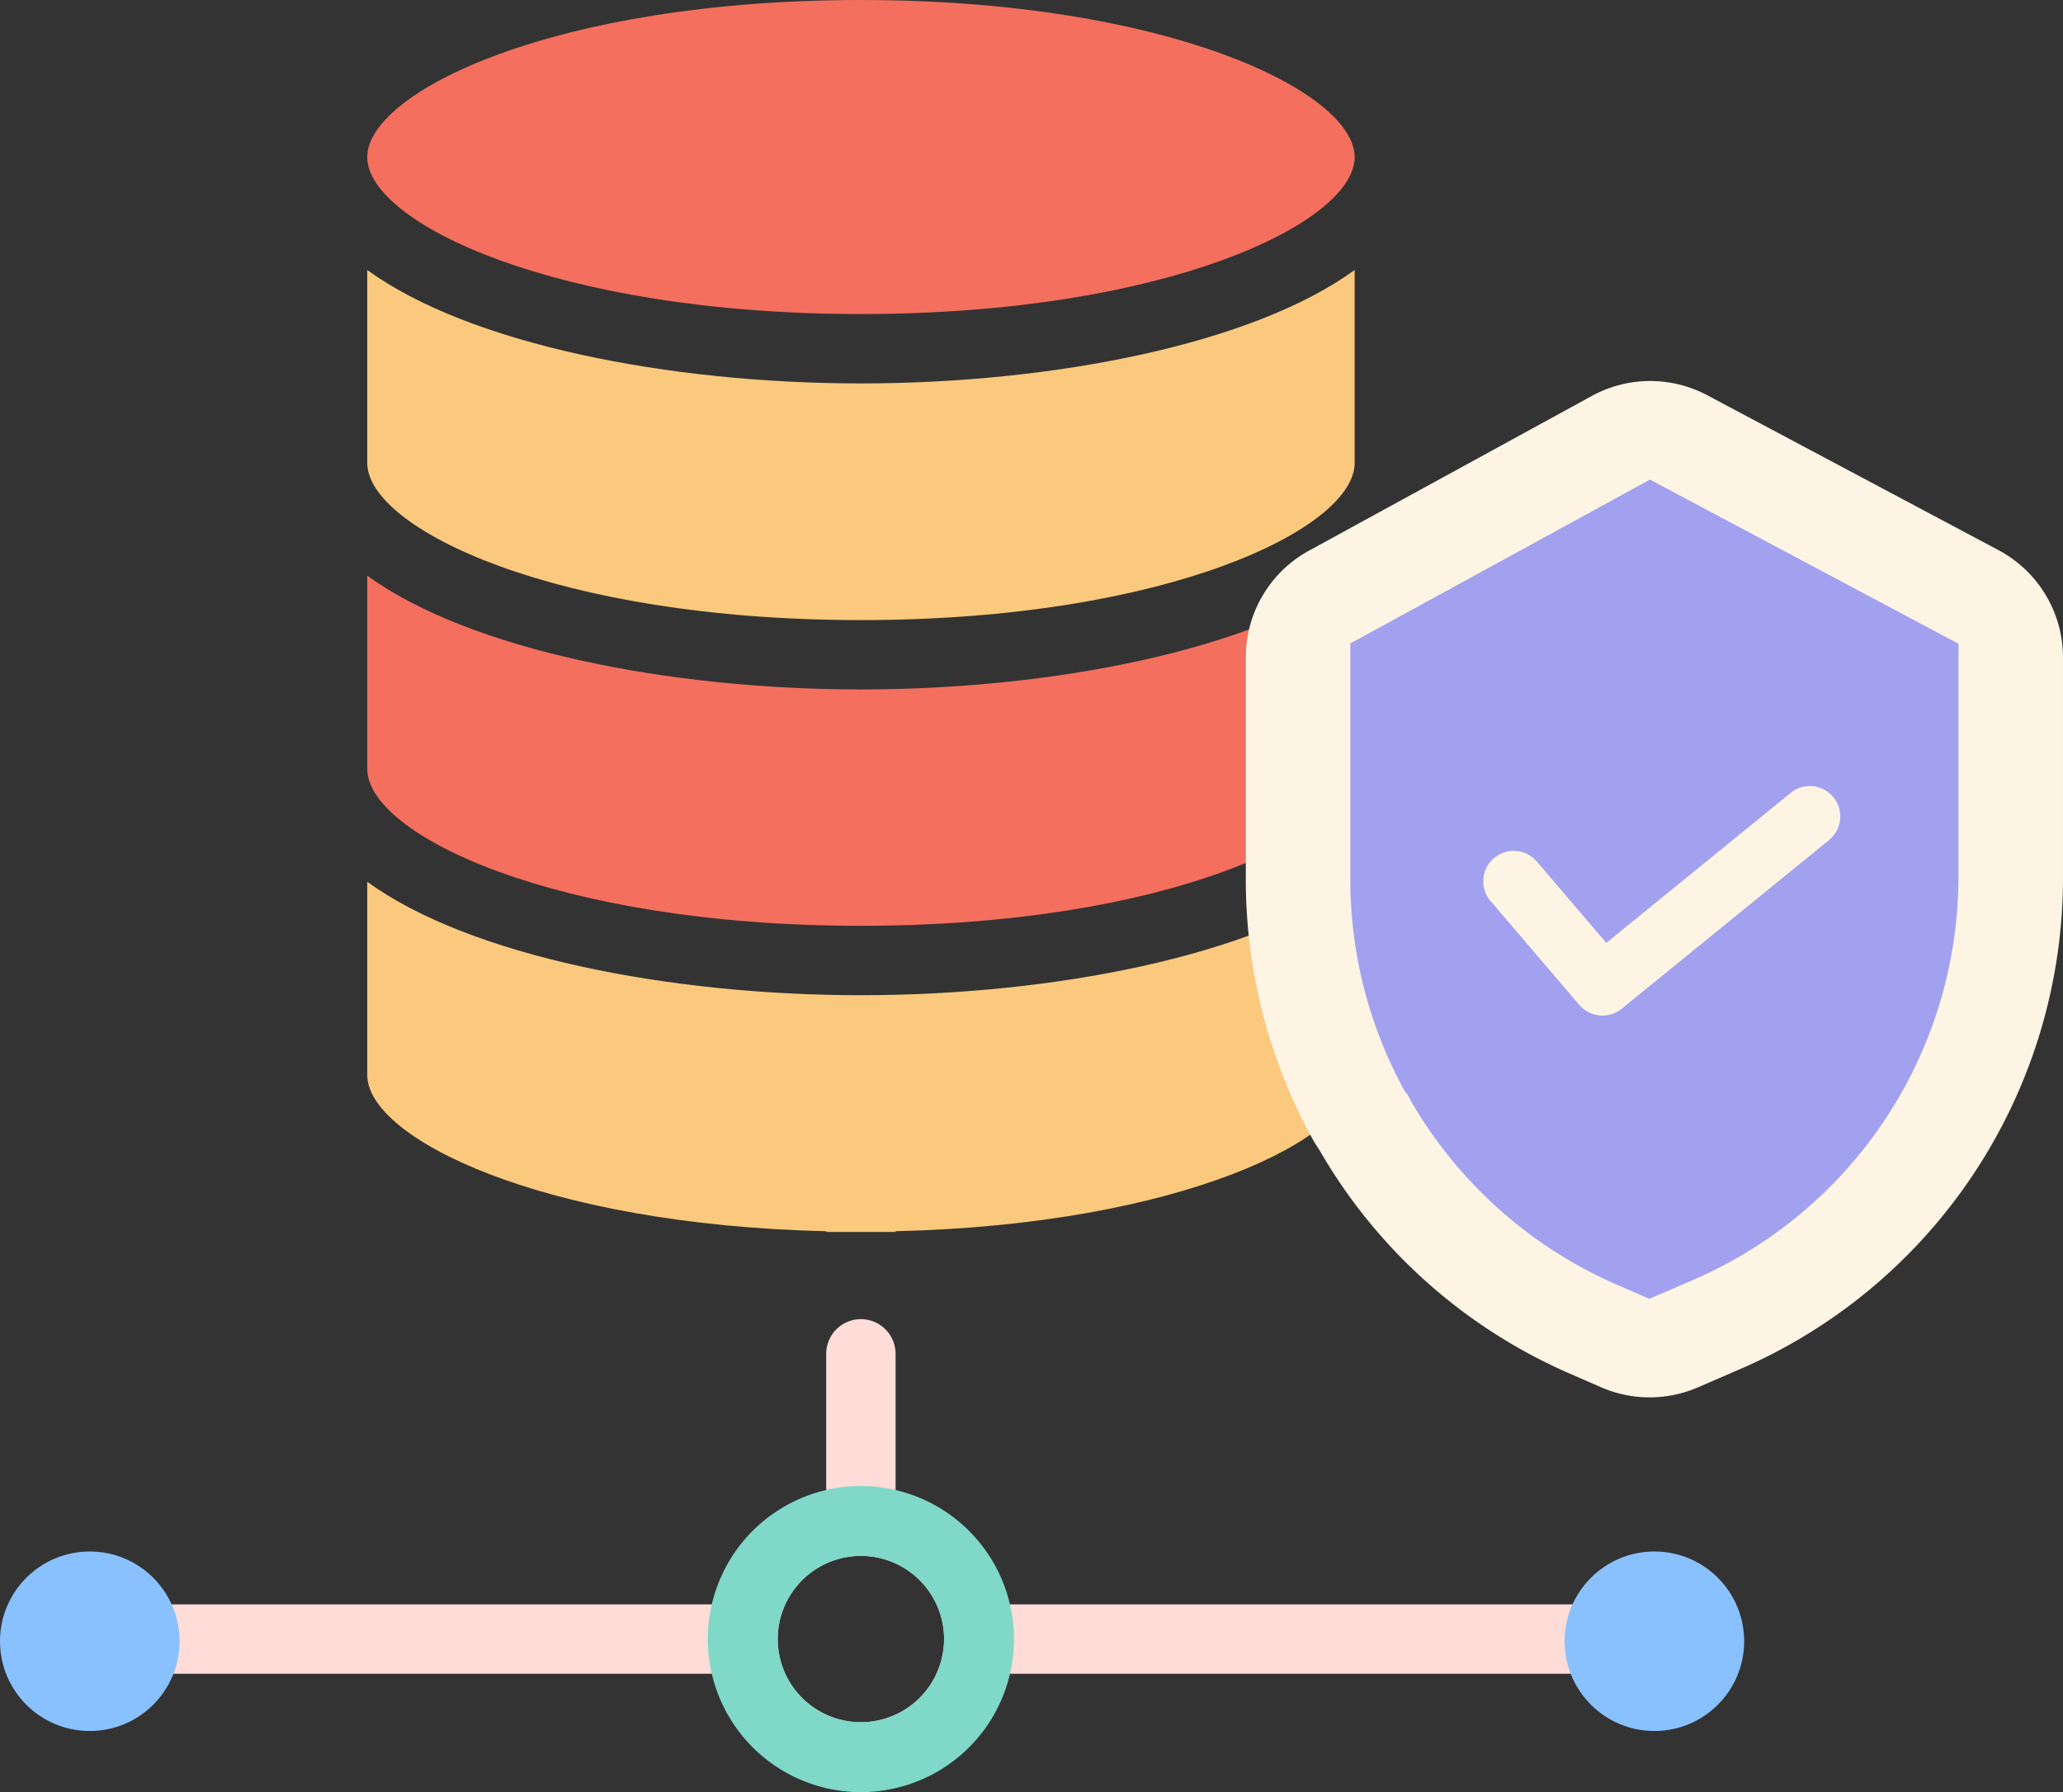 <svg xmlns="http://www.w3.org/2000/svg" width="200" height="173.77" viewBox="0 0 200 173.77"><rect x="0" y="0" width="200" height="173.77" fill="#333333" stroke="none"/><defs><style>.a{fill:#fedcd8;}.b{fill:#f46f5e;}.c{fill:#fac97d;}.d{fill:#7fd8c8;}.e{fill:#fdf4e4;}.f{fill:#a1a1ef;}.g{fill:#89c1ff;}</style></defs><g transform="translate(-1187.255 -2159.57)"><path class="a" d="M3.365,0H20.157a.719.719,0,0,1,.719.719V6.01a.719.719,0,0,1-.719.719H3.365A3.365,3.365,0,0,1,0,3.365v0A3.365,3.365,0,0,1,3.365,0Z" transform="translate(1274.079 2287.482) rotate(90)"/><path class="a" d="M1274.921,2554.074a14.8,14.8,0,0,0-11.007,11.007h-61.348a3.365,3.365,0,0,0,0,6.729h61.348a14.75,14.75,0,0,0,28.743,0H1354a3.365,3.365,0,1,0,0-6.729h-61.345a14.8,14.8,0,0,0-11.007-11.007m-3.365,22.435a8.063,8.063,0,1,1,8.063-8.064A8.073,8.073,0,0,1,1278.285,2576.509Z" transform="translate(-7.569 -249.945)"/><g transform="translate(1222.859 2159.57)"><path class="b" d="M1332.264,2190.021c29.677,0,47.88-8.883,47.88-15.208,0-6.359-18.2-15.242-47.88-15.242-29.643,0-47.846,8.883-47.846,15.242C1284.418,2181.138,1302.621,2190.021,1332.264,2190.021Z" transform="translate(-1284.418 -2159.57)"/><path class="c" d="M1332.264,2264.958c29.677,0,47.88-8.883,47.88-15.242v-18.707c-9.892,7.2-29.273,11-47.88,11-18.573,0-37.954-3.8-47.846-11v18.707C1284.418,2256.075,1302.621,2264.958,1332.264,2264.958Z" transform="translate(-1284.418 -2204.831)"/><path class="b" d="M1332.264,2345.854c29.677,0,47.88-8.849,47.88-15.208V2311.9c-9.892,7.2-29.273,11.036-47.88,11.036-18.573,0-37.954-3.836-47.846-11.036v18.741C1284.418,2337,1302.621,2345.854,1332.264,2345.854Z" transform="translate(-1284.418 -2256.084)"/><path class="c" d="M1332.264,2403.894c-18.573,0-37.954-3.8-47.846-11v18.741c0,6.115,16.861,14.508,44.507,15.147,0,.024-.014.044-.014.069h6.729c0-.025-.013-.045-.014-.07,27.664-.642,44.517-9.033,44.517-15.146v-18.741C1370.251,2400.092,1350.871,2403.894,1332.264,2403.894Z" transform="translate(-1284.418 -2307.395)"/></g><g transform="translate(1255.877 2303.661)"><path class="d" d="M1389.364,2552.795a14.84,14.84,0,1,0,14.839,14.84A14.858,14.858,0,0,0,1389.364,2552.795Zm0,22.9a8.063,8.063,0,1,1,8.063-8.064A8.073,8.073,0,0,1,1389.364,2575.7Z" transform="translate(-1374.524 -2552.795)"/></g><path class="e" d="M1589.831,2276.794l-28.235-15.021a11.783,11.783,0,0,0-11.19.065l-27.42,15a11.784,11.784,0,0,0-6.129,10.338v21.761a52.126,52.126,0,0,0,6.447,24.911,11.752,11.752,0,0,0,.66,1.062l0,0a51.846,51.846,0,0,0,24.258,21.709l3.069,1.339a11.781,11.781,0,0,0,9.388.016l3.606-1.56.061-.026a51.917,51.917,0,0,0,31.733-47.914V2287.2A11.785,11.785,0,0,0,1589.831,2276.794Z" transform="translate(-208.825 -63.877)"/><path class="f" d="M1573.555,2286.479l-29.047,15.889v23.014a42.584,42.584,0,0,0,5.281,20.408,3.1,3.1,0,0,1,.577.907,42.79,42.79,0,0,0,19.878,17.8l3.251,1.418,3.82-1.651c.007,0,.008,0,.016-.009a42.639,42.639,0,0,0,26.134-39.318v-22.542Zm17.371,34.948h0l-20.108,16.36c-.028.022-.057.042-.086.064s-.066.051-.1.074-.079.052-.119.077-.067.043-.1.062-.086.045-.13.067-.066.035-.1.051-.092.039-.139.057a.849.849,0,0,1-.1.037c-.033.009-.1.032-.152.048l-.091.027c-.053.014-.11.025-.164.036l-.083.018c-.06.01-.12.017-.18.023l-.069.009c-.086.008-.17.011-.25.011a2.914,2.914,0,0,1-.317-.017.733.733,0,0,1-.09-.014c-.073-.01-.147-.021-.223-.037-.036-.008-.074-.019-.11-.03-.066-.017-.13-.034-.2-.054-.04-.013-.079-.031-.117-.045-.06-.024-.119-.044-.179-.072s-.082-.042-.122-.063-.11-.055-.162-.087-.082-.054-.122-.082-.1-.065-.148-.1-.079-.066-.118-.1a1.7,1.7,0,0,1-.13-.115c-.04-.041-.074-.075-.11-.114s-.067-.068-.1-.1l-8.634-10.112a2.949,2.949,0,0,1,4.485-3.829l6.764,7.924,17.873-14.543a2.95,2.95,0,0,1,4.148.421h0a2.948,2.948,0,0,1-.425,4.147l0,0Z" transform="translate(-226.344 -80.405)"/><circle class="g" cx="8.703" cy="8.703" r="8.703" transform="translate(1187.255 2310.009)"/><circle class="g" cx="8.703" cy="8.703" r="8.703" transform="translate(1338.94 2310.009)"/></g></svg>